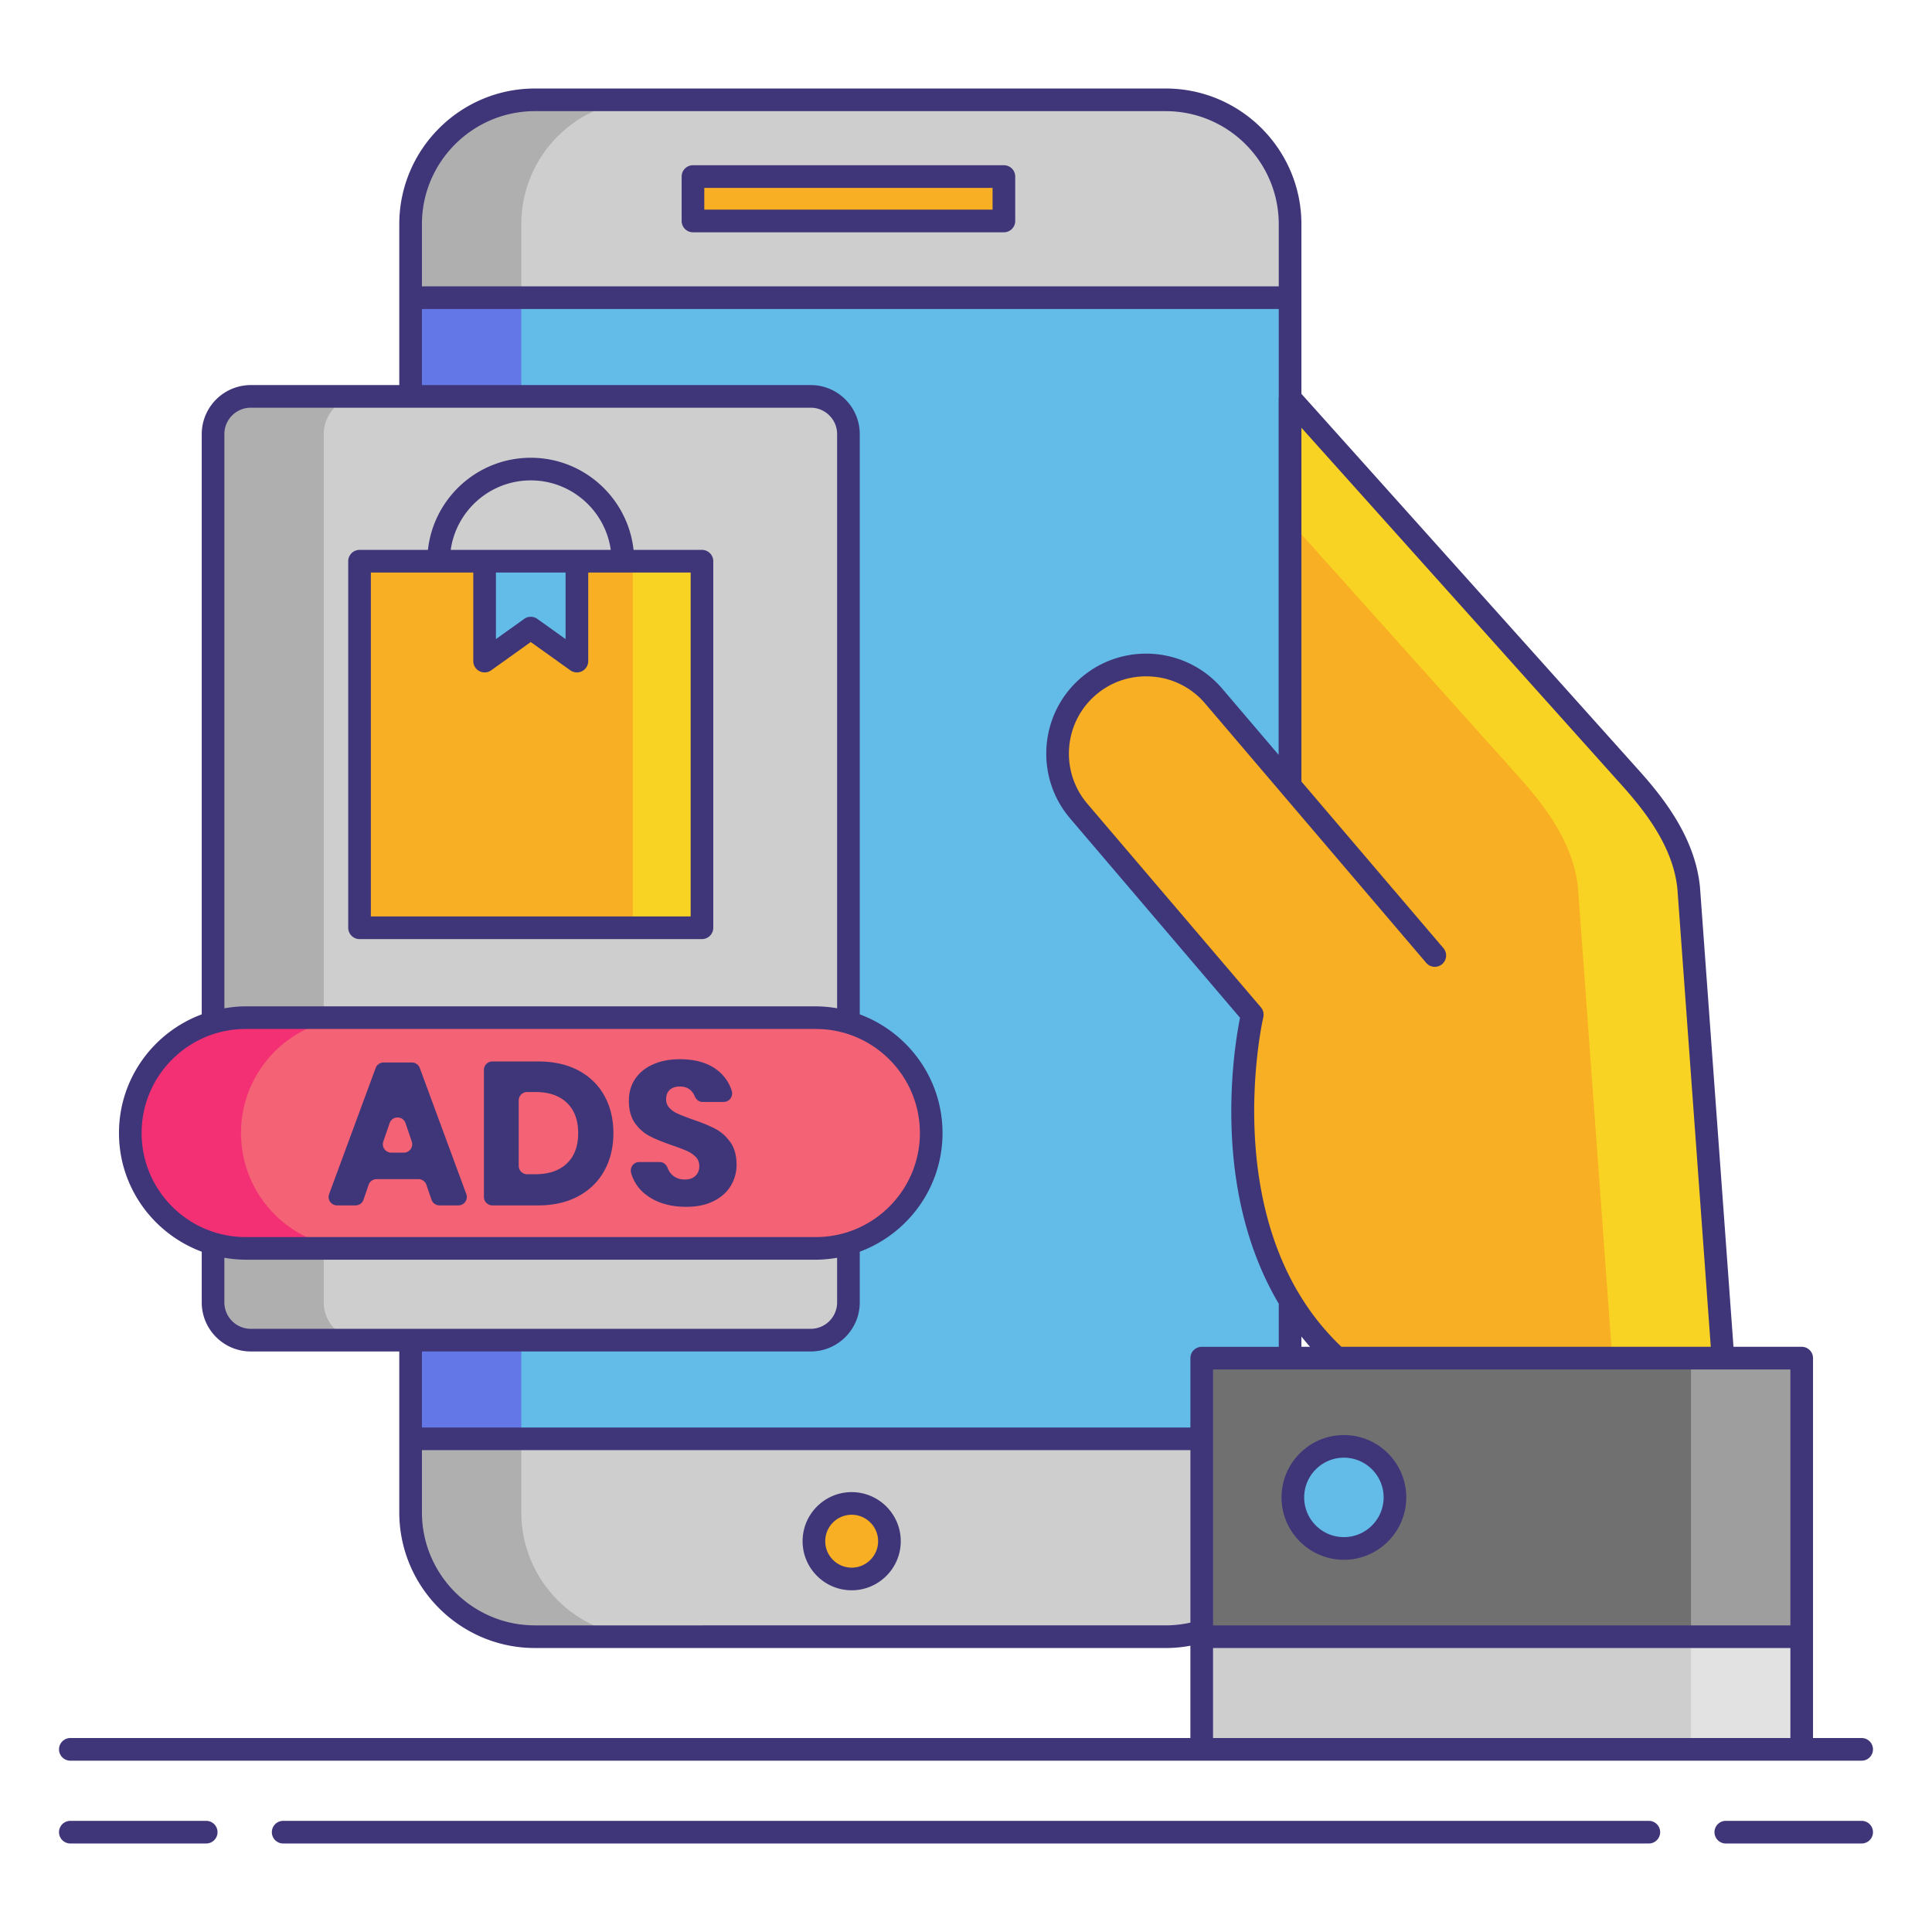 <svg xmlns="http://www.w3.org/2000/svg" viewBox="0 0 256 256" xml:space="preserve"><path fill="#63BCE7" d="M154.458 216.871H70.891c-9.104 0-16.484-7.38-16.484-16.484V29.712c0-9.104 7.38-16.484 16.484-16.484h83.567c9.104 0 16.484 7.38 16.484 16.484v170.675c.001 9.104-7.379 16.484-16.484 16.484z"/><path fill="#6377E7" d="M69.074 200.387V29.712c0-9.104 7.38-16.484 16.484-16.484H70.891c-9.104 0-16.484 7.38-16.484 16.484v170.674c0 9.104 7.38 16.484 16.484 16.484h14.667c-9.104.001-16.484-7.379-16.484-16.483z"/><path fill="#CECECE" d="M54.407 200.391c0 9.102 7.378 16.48 16.48 16.48h83.576c9.102 0 16.48-7.378 16.48-16.48v-9.738H54.407v9.738z"/><path fill="#AFAFAF" d="M69.074 200.391v-9.738H54.407v9.738c0 9.102 7.378 16.48 16.48 16.48h14.667c-9.102 0-16.48-7.379-16.48-16.48z"/><path fill="#CECECE" d="M170.943 29.708c0-9.102-7.378-16.48-16.48-16.48H70.887c-9.102 0-16.48 7.378-16.48 16.48v9.738h116.536v-9.738z"/><path fill="#AFAFAF" d="M85.554 13.228H70.887c-9.102 0-16.48 7.378-16.48 16.48v9.738h14.667v-9.738c0-9.102 7.378-16.48 16.48-16.48z"/><path fill="#F8AF23" d="M91.823 23.394h41.2v5.886h-41.2z"/><circle fill="#F8AF23" cx="112.851" cy="204.217" r="5.003"/><path fill="#F8AF23" d="M170.925 52.738v51.352l-10.108-11.858c-4.191-4.917-11.643-5.511-16.56-1.32-4.917 4.191-5.511 11.643-1.32 16.56l22.994 26.976s-6.863 28.962 11.227 45.51H228.3l-4.534-62.216c-.544-5.746-4.087-10.606-7.69-14.626l-45.151-50.378z"/><path fill="#F8D323" d="M223.767 117.742c-.544-5.746-4.087-10.606-7.69-14.626l-45.152-50.377v16.364l30.485 34.013c3.603 4.02 7.146 8.88 7.69 14.626l4.534 62.216H228.3l-4.533-62.216z"/><path fill="#707070" d="M159.233 179.958h79.502v36.913h-79.502z"/><path fill="#9E9E9E" d="M224.068 179.958h14.667v36.913h-14.667z"/><path fill="#CECECE" d="M159.233 216.871h79.502v14.928h-79.502z"/><path fill="#E2E2E2" d="M224.068 216.871h14.667v14.928h-14.667z"/><circle fill="#63BCE7" cx="178.074" cy="198.415" r="6.763"/><path fill="#CECECE" d="M107.423 177.576H33.231a5 5 0 0 1-5-5V57.523a5 5 0 0 1 5-5h74.191a5 5 0 0 1 5 5v115.052a5 5 0 0 1-4.999 5.001z"/><path fill="#AFAFAF" d="M42.898 172.575V57.523a5 5 0 0 1 5-5H33.231a5 5 0 0 0-5 5v115.052a5 5 0 0 0 5 5h14.667a5 5 0 0 1-5-5z"/><path fill="#F8AF23" d="M93.013 122.933H47.642v-48.57h45.37z"/><path fill="#F8D323" d="M83.857 74.364h9.156v48.57h-9.156z"/><path fill="#63BCE7" d="M70.327 74.364h6.114v13.235l-6.114-4.371-6.115 4.371V74.364z"/><path fill="#F46275" d="M108.103 165.417H32.551c-8.442 0-15.286-6.844-15.286-15.286s6.844-15.286 15.286-15.286h75.553c8.442 0 15.286 6.844 15.286 15.286-.001 8.442-6.845 15.286-15.287 15.286z"/><path fill="#F43075" d="M31.932 150.131c0-8.442 6.844-15.286 15.286-15.286H32.551c-8.442 0-15.286 6.844-15.286 15.286s6.844 15.286 15.286 15.286h14.667c-8.443 0-15.286-6.844-15.286-15.286z"/><g fill="#3F3679"><path d="M27.323 241.272H9.32a1.5 1.5 0 1 0 0 3h18.003a1.5 1.5 0 1 0 0-3zM246.68 241.272h-18.003a1.5 1.5 0 1 0 0 3h18.003a1.5 1.5 0 1 0 0-3zM218.479 241.272H37.521a1.5 1.5 0 1 0 0 3H218.48a1.5 1.5 0 1 0-.001-3zM9.32 233.299h237.36a1.5 1.5 0 1 0 0-3h-6.445V179.958a1.5 1.5 0 0 0-1.5-1.5h-9.04l-4.435-60.857c-.608-6.427-4.63-11.652-8.066-15.486l-44.751-49.93V29.708c0-9.914-8.066-17.98-17.98-17.98H70.887c-9.914 0-17.98 8.066-17.98 17.98V51.024H33.231a6.508 6.508 0 0 0-6.5 6.5v76.884c-6.392 2.374-10.966 8.516-10.966 15.724s4.575 13.35 10.966 15.724v6.72c0 3.584 2.916 6.5 6.5 6.5h19.676v21.315c0 9.914 8.066 17.98 17.98 17.98h83.571c1.102 0 2.198-.104 3.274-.303v12.231H9.32a1.5 1.5 0 1 0 0 3zm227.915-17.928h-76.502v-33.913H237.235v33.913zm-63.649-36.913h-1.143V177.1c.371.462.75.916 1.143 1.358zm41.373-74.341c3.129 3.492 6.788 8.211 7.311 13.734l4.417 60.607h-48.938c-16.685-15.814-10.423-43.386-10.357-43.665a1.505 1.505 0 0 0-.318-1.318l-22.994-26.976c-3.665-4.3-3.149-10.78 1.151-14.445 2.073-1.767 4.725-2.618 7.46-2.402a10.173 10.173 0 0 1 6.986 3.553l10.107 11.858 19.193 22.517a1.497 1.497 0 0 0 2.115.169 1.5 1.5 0 0 0 .168-2.115l-18.816-22.075v-46.88l42.515 47.438zM55.907 29.708c0-8.26 6.72-14.98 14.98-14.98h83.571c8.262 0 14.984 6.722 14.984 14.984v8.234H55.907v-8.238zM29.731 57.523c0-1.93 1.57-3.5 3.5-3.5h74.191c1.93 0 3.5 1.57 3.5 3.5v76.079a16.8 16.8 0 0 0-2.819-.256H32.551c-.963 0-1.901.1-2.819.256V57.523zm-10.966 92.608c0-7.602 6.184-13.786 13.786-13.786h75.553c7.602 0 13.786 6.184 13.786 13.786s-6.184 13.786-13.786 13.786H32.551c-7.602 0-13.786-6.184-13.786-13.786zm10.966 22.445v-5.915a16.8 16.8 0 0 0 2.819.256h75.553c.963 0 1.901-.1 2.819-.256v5.915c0 1.93-1.57 3.5-3.5 3.5H33.231a3.505 3.505 0 0 1-3.5-3.5zm77.692 6.5c3.584 0 6.5-2.916 6.5-6.5v-6.72c6.392-2.374 10.966-8.516 10.966-15.724s-4.575-13.35-10.966-15.724V57.523c0-3.584-2.916-6.5-6.5-6.5H55.907V40.946h113.536V52.62c-.003.04-.018.077-.018.118v47.28l-7.466-8.759c-4.739-5.559-13.116-6.227-18.675-1.488-5.559 4.738-6.227 13.116-1.488 18.675l22.514 26.413c-.426 2.121-1.503 8.435-1.046 16.228.487 8.305 2.604 15.638 6.194 21.692-.004.047-.014.092-.014.14v5.541h-10.21a1.5 1.5 0 0 0-1.5 1.5v9.194H55.907v-10.077h51.516zm-36.531 36.295c-8.262 0-14.984-6.722-14.984-14.984v-8.234h101.826v22.852a15.1 15.1 0 0 1-3.274.366H70.892zm89.841 3h76.502v11.928h-76.502v-11.928z"/><path d="M133.022 21.894h-41.2a1.5 1.5 0 0 0-1.5 1.5v5.886a1.5 1.5 0 0 0 1.5 1.5h41.2a1.5 1.5 0 0 0 1.5-1.5v-5.886a1.5 1.5 0 0 0-1.5-1.5zm-1.5 5.886h-38.2v-2.886h38.2v2.886zM112.851 197.714c-3.586 0-6.503 2.917-6.503 6.503s2.917 6.503 6.503 6.503 6.503-2.917 6.503-6.503-2.917-6.503-6.503-6.503zm0 10.006c-1.932 0-3.503-1.571-3.503-3.503s1.571-3.503 3.503-3.503 3.503 1.571 3.503 3.503-1.571 3.503-3.503 3.503zM178.074 190.152c-4.556 0-8.263 3.707-8.263 8.263s3.707 8.263 8.263 8.263 8.263-3.707 8.263-8.263-3.707-8.263-8.263-8.263zm0 13.525c-2.902 0-5.263-2.361-5.263-5.263s2.361-5.263 5.263-5.263 5.263 2.361 5.263 5.263-2.361 5.263-5.263 5.263zM47.641 124.434h45.372a1.5 1.5 0 0 0 1.5-1.5v-48.57a1.5 1.5 0 0 0-1.5-1.5H83.95c-.75-6.856-6.571-12.209-13.623-12.209s-12.873 5.354-13.623 12.209h-9.063a1.5 1.5 0 0 0-1.5 1.5v48.57a1.5 1.5 0 0 0 1.5 1.5zm22.686-60.78c5.396 0 9.873 4.012 10.604 9.209H59.722c.732-5.197 5.209-9.209 10.605-9.209zm-4.615 12.21h9.229v8.819L71.2 82.007a1.5 1.5 0 0 0-1.745 0l-3.742 2.675v-8.818zm-16.571 0h13.572v11.735a1.5 1.5 0 0 0 2.373 1.22l5.242-3.748 5.242 3.748a1.5 1.5 0 0 0 2.373-1.22V75.864h13.572v45.57H49.141v-45.57z"/></g><g fill="#3F3679"><path d="M55.447 156.241h-5.548c-.478 0-.903.304-1.058.757l-.671 1.966c-.154.452-.58.757-1.058.757h-2.451a1.117 1.117 0 0 1-1.048-1.504l6.161-16.699c.162-.439.58-.731 1.048-.731h3.755c.468 0 .886.292 1.048.731l6.161 16.699a1.117 1.117 0 0 1-1.048 1.504h-2.505c-.478 0-.903-.304-1.058-.757l-.671-1.966a1.114 1.114 0 0 0-1.057-.757zm-.886-4.982-.822-2.427c-.342-1.011-1.77-1.013-2.116-.004l-.831 2.427a1.117 1.117 0 0 0 1.057 1.479h1.652a1.117 1.117 0 0 0 1.06-1.475zM80.077 155.122c-.801 1.448-1.951 2.576-3.453 3.385-1.501.809-3.268 1.214-5.3 1.214H65.24c-.617 0-1.118-.5-1.118-1.118v-16.834c0-.617.5-1.118 1.118-1.118h6.084c2.05 0 3.82.395 5.313 1.186 1.493.791 2.638 1.906 3.44 3.345.8 1.439 1.2 3.093 1.2 4.963s-.4 3.529-1.2 4.977zm-4.963-.958c.998-.953 1.497-2.293 1.497-4.018 0-1.726-.499-3.066-1.497-4.019-.999-.954-2.397-1.43-4.195-1.43h-1.068c-.617 0-1.118.5-1.118 1.118v8.662c0 .617.5 1.118 1.118 1.118h1.068c1.798-.001 3.197-.478 4.195-1.431zM96.827 157.131c-.513.845-1.268 1.519-2.265 2.023-.999.504-2.208.755-3.628.755-2.14 0-3.902-.521-5.287-1.564a5.458 5.458 0 0 1-2.015-2.907c-.211-.728.311-1.464 1.069-1.464h2.712c.488 0 .884.333 1.053.79.132.358.33.662.594.91.441.414 1.002.62 1.686.62.594 0 1.061-.162 1.403-.486.341-.323.513-.755.513-1.294 0-.486-.157-.89-.472-1.214s-.706-.589-1.173-.796-1.115-.454-1.942-.742c-1.205-.414-2.19-.813-2.953-1.201-.765-.386-1.421-.961-1.97-1.725-.549-.765-.822-1.758-.822-2.981 0-1.133.288-2.113.863-2.94.575-.826 1.371-1.461 2.387-1.901 1.016-.441 2.181-.662 3.493-.662 2.121 0 3.807.504 5.057 1.511a5.495 5.495 0 0 1 1.829 2.682 1.127 1.127 0 0 1-1.068 1.471h-2.783c-.469 0-.868-.303-1.044-.738a2.282 2.282 0 0 0-.494-.759c-.369-.368-.868-.552-1.497-.552-.54 0-.976.144-1.308.431s-.499.71-.499 1.268c0 .45.148.832.446 1.146.296.315.669.572 1.119.769.449.198 1.096.45 1.942.755 1.223.414 2.22.822 2.994 1.227.773.405 1.439.994 1.996 1.767.556.774.836 1.78.836 3.02a5.294 5.294 0 0 1-.772 2.781z"/></g></svg>